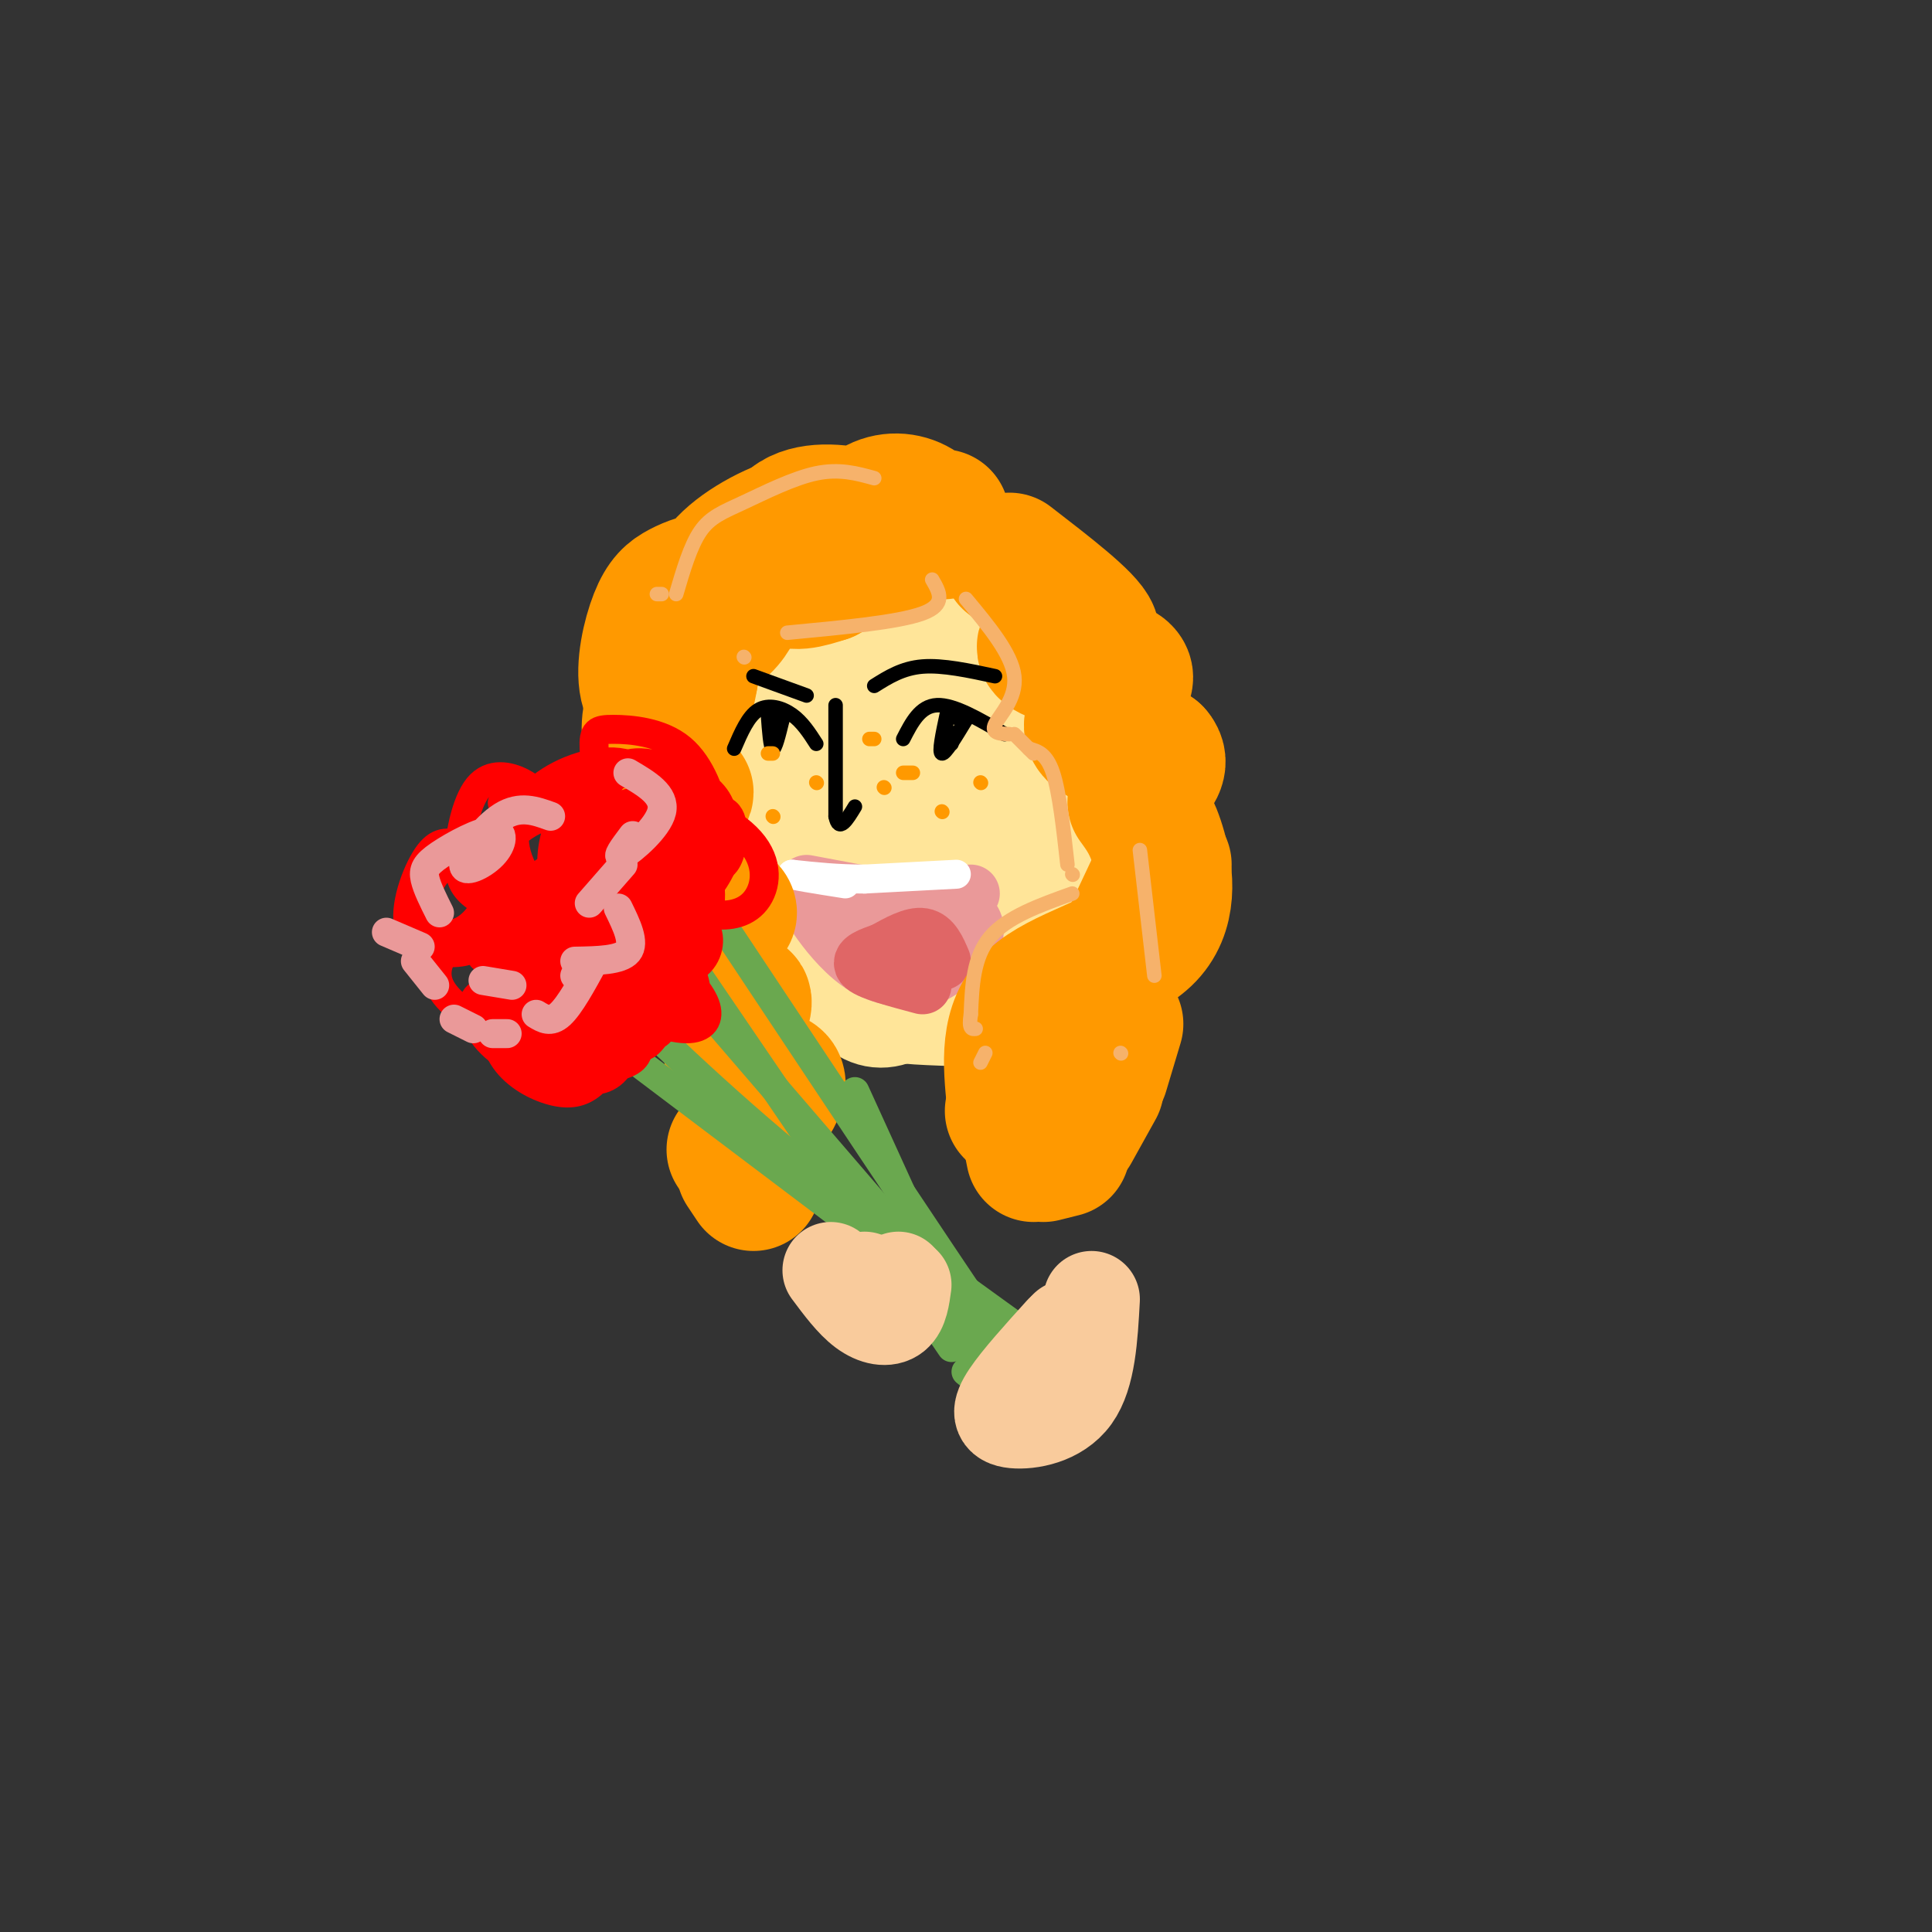 <svg viewBox='0 0 400 400' version='1.1' xmlns='http://www.w3.org/2000/svg' xmlns:xlink='http://www.w3.org/1999/xlink'><rect x="0" y="0" width="400" height="400" fill="#333333" stroke="none"/><g fill='none' stroke='rgb(255,229,153)' stroke-width='28' stroke-linecap='round' stroke-linejoin='round'><path d='M186,179c3.415,3.881 6.831,7.763 10,10c3.169,2.237 6.092,2.830 10,2c3.908,-0.830 8.801,-3.081 12,-5c3.199,-1.919 4.703,-3.504 6,-8c1.297,-4.496 2.388,-11.903 3,-18c0.612,-6.097 0.746,-10.885 0,-14c-0.746,-3.115 -2.373,-4.558 -4,-6'/><path d='M223,140c-2.915,-3.465 -8.203,-9.129 -13,-12c-4.797,-2.871 -9.105,-2.951 -15,-2c-5.895,0.951 -13.379,2.931 -18,5c-4.621,2.069 -6.379,4.226 -9,7c-2.621,2.774 -6.105,6.166 -8,12c-1.895,5.834 -2.203,14.109 -2,20c0.203,5.891 0.915,9.397 4,14c3.085,4.603 8.542,10.301 14,16'/><path d='M176,200c3.455,3.796 5.093,5.287 10,6c4.907,0.713 13.084,0.649 17,1c3.916,0.351 3.572,1.116 5,-3c1.428,-4.116 4.630,-13.113 6,-22c1.370,-8.887 0.910,-17.662 0,-24c-0.910,-6.338 -2.269,-10.237 -4,-13c-1.731,-2.763 -3.835,-4.390 -8,-5c-4.165,-0.610 -10.391,-0.203 -15,0c-4.609,0.203 -7.603,0.201 -10,5c-2.397,4.799 -4.199,14.400 -6,24'/><path d='M171,169c-0.357,9.033 1.750,19.617 4,27c2.250,7.383 4.644,11.565 8,11c3.356,-0.565 7.673,-5.876 9,-14c1.327,-8.124 -0.337,-19.062 -2,-30'/><path d='M173,147c1.778,-0.733 3.556,-1.467 6,3c2.444,4.467 5.556,14.133 8,19c2.444,4.867 4.222,4.933 6,5'/><path d='M187,154c0.000,0.000 9.000,22.000 9,22'/></g>
<g fill='none' stroke='rgb(234,153,153)' stroke-width='12' stroke-linecap='round' stroke-linejoin='round'><path d='M201,185c0.000,0.000 -24.000,1.000 -24,1'/><path d='M177,186c-4.333,0.167 -3.167,0.083 -2,0'/><path d='M167,183c0.000,0.000 16.000,3.000 16,3'/><path d='M170,185c-1.405,-0.429 -2.810,-0.857 -3,0c-0.190,0.857 0.833,3.000 3,6c2.167,3.000 5.476,6.857 9,9c3.524,2.143 7.262,2.571 11,3'/><path d='M190,203c4.200,-1.044 9.200,-5.156 11,-8c1.800,-2.844 0.400,-4.422 -1,-6'/><path d='M199,188c0.000,0.000 -12.000,7.000 -12,7'/><path d='M187,191c0.000,0.000 -4.000,4.000 -4,4'/></g>
<g fill='none' stroke='rgb(224,102,102)' stroke-width='12' stroke-linecap='round' stroke-linejoin='round'><path d='M195,199c-1.000,-2.333 -2.000,-4.667 -4,-5c-2.000,-0.333 -5.000,1.333 -8,3'/><path d='M183,197c-2.667,0.956 -5.333,1.844 -4,3c1.333,1.156 6.667,2.578 12,4'/></g>
<g fill='none' stroke='rgb(255,255,255)' stroke-width='6' stroke-linecap='round' stroke-linejoin='round'><path d='M198,181c0.000,0.000 -19.000,1.000 -19,1'/><path d='M179,182c-5.667,0.000 -10.333,-0.500 -15,-1'/><path d='M164,181c-0.667,0.167 5.167,1.083 11,2'/></g>
<g fill='none' stroke='rgb(255,153,0)' stroke-width='28' stroke-linecap='round' stroke-linejoin='round'><path d='M195,107c0.345,1.777 0.689,3.555 0,3c-0.689,-0.555 -2.412,-3.441 -5,-5c-2.588,-1.559 -6.041,-1.790 -9,0c-2.959,1.790 -5.423,5.601 -5,8c0.423,2.399 3.732,3.388 6,3c2.268,-0.388 3.494,-2.151 3,-4c-0.494,-1.849 -2.710,-3.784 -7,-5c-4.290,-1.216 -10.655,-1.712 -14,1c-3.345,2.712 -3.670,8.632 -2,11c1.670,2.368 5.335,1.184 9,0'/><path d='M171,119c1.973,-0.968 2.406,-3.388 2,-6c-0.406,-2.612 -1.649,-5.417 -6,-5c-4.351,0.417 -11.809,4.054 -16,8c-4.191,3.946 -5.113,8.201 -5,11c0.113,2.799 1.262,4.144 3,3c1.738,-1.144 4.064,-4.775 4,-7c-0.064,-2.225 -2.519,-3.042 -5,-3c-2.481,0.042 -4.988,0.945 -7,2c-2.012,1.055 -3.529,2.262 -5,6c-1.471,3.738 -2.896,10.006 -2,14c0.896,3.994 4.113,5.712 6,5c1.887,-0.712 2.443,-3.856 3,-7'/><path d='M143,140c-1.012,-0.443 -5.043,1.950 -7,5c-1.957,3.050 -1.841,6.758 -1,11c0.841,4.242 2.408,9.020 4,10c1.592,0.980 3.210,-1.838 3,-2c-0.210,-0.162 -2.246,2.331 -3,6c-0.754,3.669 -0.224,8.513 3,12c3.224,3.487 9.143,5.615 9,7c-0.143,1.385 -6.346,2.027 -10,4c-3.654,1.973 -4.758,5.278 -3,8c1.758,2.722 6.379,4.861 11,7'/><path d='M149,208c3.128,0.298 5.447,-2.456 5,0c-0.447,2.456 -3.659,10.123 -2,13c1.659,2.877 8.188,0.965 9,3c0.812,2.035 -4.094,8.018 -9,14'/><path d='M154,242c0.000,0.000 2.000,3.000 2,3'/><path d='M209,116c8.026,6.191 16.051,12.381 17,15c0.949,2.619 -5.179,1.666 -8,2c-2.821,0.334 -2.333,1.956 2,3c4.333,1.044 12.513,1.512 13,4c0.487,2.488 -6.718,6.997 -7,10c-0.282,3.003 6.359,4.502 13,6'/><path d='M239,156c1.833,2.000 -0.083,4.000 -2,6'/><path d='M241,179c0.000,0.000 -8.000,17.000 -8,17'/><path d='M235,166c1.792,2.452 3.583,4.905 5,10c1.417,5.095 2.458,12.833 -3,18c-5.458,5.167 -17.417,7.762 -23,13c-5.583,5.238 -4.792,13.119 -4,21'/><path d='M210,228c-0.667,3.500 -0.333,1.750 0,0'/><path d='M213,234c0.000,0.000 1.000,5.000 1,5'/><path d='M216,239c0.000,0.000 4.000,-1.000 4,-1'/><path d='M222,234c0.000,0.000 5.000,-9.000 5,-9'/><path d='M231,212c0.000,0.000 -3.000,10.000 -3,10'/><path d='M228,220c0.000,0.000 -1.000,4.000 -1,4'/></g>
<g fill='none' stroke='rgb(0,0,0)' stroke-width='3' stroke-linecap='round' stroke-linejoin='round'><path d='M208,152c-5.250,-3.083 -10.500,-6.167 -14,-6c-3.500,0.167 -5.250,3.583 -7,7'/><path d='M200,149c-2.167,3.583 -4.333,7.167 -5,7c-0.667,-0.167 0.167,-4.083 1,-8'/><path d='M200,149c-1.750,-0.417 -3.500,-0.833 -4,0c-0.500,0.833 0.250,2.917 1,5'/><path d='M197,152c0.000,0.000 0.100,0.100 0.1,0.1'/><path d='M169,154c-1.444,-2.244 -2.889,-4.489 -5,-6c-2.111,-1.511 -4.889,-2.289 -7,-1c-2.111,1.289 -3.556,4.644 -5,8'/><path d='M162,149c-0.750,3.083 -1.500,6.167 -2,6c-0.500,-0.167 -0.750,-3.583 -1,-7'/><path d='M162,149c0.000,0.000 -2.000,-1.000 -2,-1'/><path d='M181,142c2.917,-1.833 5.833,-3.667 10,-4c4.167,-0.333 9.583,0.833 15,2'/><path d='M167,144c0.000,0.000 -11.000,-4.000 -11,-4'/><path d='M173,146c0.000,0.000 0.000,23.000 0,23'/><path d='M173,169c0.667,3.500 2.333,0.750 4,-2'/></g>
<g fill='none' stroke='rgb(106,168,79)' stroke-width='6' stroke-linecap='round' stroke-linejoin='round'><path d='M140,177c27.667,41.667 55.333,83.333 66,99c10.667,15.667 4.333,5.333 -2,-5'/><path d='M130,190c0.000,0.000 74.000,86.000 74,86'/><path d='M119,198c14.844,14.533 29.689,29.067 48,44c18.311,14.933 40.089,30.267 48,36c7.911,5.733 1.956,1.867 -4,-2'/><path d='M111,204c0.000,0.000 98.000,74.000 98,74'/><path d='M135,188c0.000,0.000 62.000,91.000 62,91'/><path d='M200,284c0.000,0.000 5.000,4.000 5,4'/><path d='M177,226c0.000,0.000 31.000,68.000 31,68'/><path d='M207,291c0.000,0.000 1.000,1.000 1,1'/></g>
<g fill='none' stroke='rgb(255,0,0)' stroke-width='6' stroke-linecap='round' stroke-linejoin='round'><path d='M147,180c1.529,-0.166 3.058,-0.331 4,-3c0.942,-2.669 1.298,-7.841 -1,-9c-2.298,-1.159 -7.250,1.697 -10,5c-2.750,3.303 -3.298,7.054 -2,10c1.298,2.946 4.442,5.088 8,6c3.558,0.912 7.529,0.593 10,-2c2.471,-2.593 3.440,-7.460 0,-12c-3.440,-4.540 -11.289,-8.752 -16,-6c-4.711,2.752 -6.283,12.470 -7,17c-0.717,4.530 -0.578,3.874 2,4c2.578,0.126 7.594,1.036 10,0c2.406,-1.036 2.203,-4.018 2,-7'/><path d='M147,183c0.037,-2.104 -0.871,-3.864 -3,-6c-2.129,-2.136 -5.478,-4.648 -8,-3c-2.522,1.648 -4.218,7.455 -3,11c1.218,3.545 5.351,4.827 9,3c3.649,-1.827 6.813,-6.764 8,-10c1.187,-3.236 0.397,-4.769 0,-7c-0.397,-2.231 -0.402,-5.158 -4,-8c-3.598,-2.842 -10.791,-5.600 -15,-5c-4.209,0.600 -5.436,4.558 -6,8c-0.564,3.442 -0.466,6.370 2,9c2.466,2.630 7.299,4.963 11,5c3.701,0.037 6.268,-2.222 8,-4c1.732,-1.778 2.627,-3.073 2,-7c-0.627,-3.927 -2.778,-10.484 -7,-14c-4.222,-3.516 -10.515,-3.992 -14,-4c-3.485,-0.008 -4.161,0.451 -4,4c0.161,3.549 1.159,10.186 2,14c0.841,3.814 1.526,4.804 4,6c2.474,1.196 6.737,2.598 11,4'/><path d='M140,179c3.238,-0.116 5.833,-2.407 6,-6c0.167,-3.593 -2.095,-8.489 -4,-11c-1.905,-2.511 -3.453,-2.636 -6,-3c-2.547,-0.364 -6.093,-0.965 -9,2c-2.907,2.965 -5.176,9.496 -6,14c-0.824,4.504 -0.204,6.980 2,10c2.204,3.020 5.990,6.585 10,6c4.010,-0.585 8.243,-5.320 9,-10c0.757,-4.680 -1.963,-9.304 -4,-12c-2.037,-2.696 -3.390,-3.462 -7,-1c-3.610,2.462 -9.475,8.152 -12,13c-2.525,4.848 -1.710,8.854 0,11c1.710,2.146 4.315,2.432 8,1c3.685,-1.432 8.450,-4.582 11,-10c2.550,-5.418 2.885,-13.104 0,-16c-2.885,-2.896 -8.990,-1.003 -13,2c-4.010,3.003 -5.926,7.116 -7,10c-1.074,2.884 -1.307,4.538 0,6c1.307,1.462 4.153,2.731 7,4'/><path d='M125,189c3.798,-0.185 9.793,-2.649 13,-5c3.207,-2.351 3.626,-4.590 4,-7c0.374,-2.410 0.702,-4.990 0,-8c-0.702,-3.010 -2.435,-6.451 -6,-8c-3.565,-1.549 -8.961,-1.207 -13,1c-4.039,2.207 -6.720,6.277 -8,11c-1.280,4.723 -1.161,10.098 2,12c3.161,1.902 9.362,0.329 13,-1c3.638,-1.329 4.714,-2.416 6,-5c1.286,-2.584 2.783,-6.667 2,-11c-0.783,-4.333 -3.845,-8.916 -9,-10c-5.155,-1.084 -12.403,1.332 -17,5c-4.597,3.668 -6.543,8.587 -5,14c1.543,5.413 6.575,11.321 12,14c5.425,2.679 11.244,2.129 15,0c3.756,-2.129 5.450,-5.839 4,-10c-1.450,-4.161 -6.044,-8.774 -11,-11c-4.956,-2.226 -10.273,-2.065 -14,-1c-3.727,1.065 -5.863,3.032 -8,5'/><path d='M105,174c-2.637,3.564 -5.230,9.974 -5,15c0.230,5.026 3.284,8.667 6,11c2.716,2.333 5.095,3.357 8,4c2.905,0.643 6.337,0.907 9,1c2.663,0.093 4.558,0.017 7,-4c2.442,-4.017 5.431,-11.975 6,-16c0.569,-4.025 -1.281,-4.116 -7,-4c-5.719,0.116 -15.307,0.440 -20,4c-4.693,3.560 -4.490,10.358 -5,14c-0.510,3.642 -1.734,4.129 3,7c4.734,2.871 15.425,8.124 21,10c5.575,1.876 6.035,0.373 8,-2c1.965,-2.373 5.434,-5.617 4,-9c-1.434,-3.383 -7.772,-6.905 -13,-8c-5.228,-1.095 -9.345,0.238 -12,1c-2.655,0.762 -3.848,0.955 -5,3c-1.152,2.045 -2.262,5.942 -1,9c1.262,3.058 4.896,5.275 10,6c5.104,0.725 11.677,-0.043 15,-1c3.323,-0.957 3.395,-2.104 3,-4c-0.395,-1.896 -1.256,-4.542 -3,-6c-1.744,-1.458 -4.372,-1.729 -7,-2'/><path d='M127,203c-4.047,-0.731 -10.664,-1.557 -15,0c-4.336,1.557 -6.389,5.497 -5,9c1.389,3.503 6.222,6.569 11,8c4.778,1.431 9.502,1.228 12,0c2.498,-1.228 2.771,-3.482 1,-6c-1.771,-2.518 -5.587,-5.302 -10,-7c-4.413,-1.698 -9.423,-2.311 -12,-2c-2.577,0.311 -2.722,1.547 -2,4c0.722,2.453 2.311,6.125 6,8c3.689,1.875 9.478,1.954 12,0c2.522,-1.954 1.778,-5.940 1,-8c-0.778,-2.060 -1.589,-2.192 -5,-3c-3.411,-0.808 -9.421,-2.290 -12,-2c-2.579,0.290 -1.727,2.354 -2,4c-0.273,1.646 -1.671,2.874 2,4c3.671,1.126 12.411,2.149 17,2c4.589,-0.149 5.025,-1.471 5,-4c-0.025,-2.529 -0.513,-6.264 -1,-10'/><path d='M130,200c-2.251,-3.027 -7.380,-5.595 -11,-5c-3.620,0.595 -5.733,4.352 -5,6c0.733,1.648 4.311,1.187 8,-1c3.689,-2.187 7.490,-6.101 9,-9c1.510,-2.899 0.728,-4.785 0,-6c-0.728,-1.215 -1.403,-1.761 -4,-2c-2.597,-0.239 -7.118,-0.170 -12,2c-4.882,2.170 -10.126,6.443 -8,7c2.126,0.557 11.622,-2.602 17,-5c5.378,-2.398 6.638,-4.036 7,-6c0.362,-1.964 -0.174,-4.256 -3,-5c-2.826,-0.744 -7.943,0.058 -13,3c-5.057,2.942 -10.054,8.023 -13,12c-2.946,3.977 -3.842,6.851 -1,8c2.842,1.149 9.421,0.575 16,0'/><path d='M117,199c4.693,-1.202 8.426,-4.208 6,-6c-2.426,-1.792 -11.011,-2.370 -17,-2c-5.989,0.370 -9.384,1.688 -12,4c-2.616,2.312 -4.455,5.616 -3,9c1.455,3.384 6.205,6.847 13,10c6.795,3.153 15.636,5.996 19,6c3.364,0.004 1.252,-2.833 -3,-6c-4.252,-3.167 -10.645,-6.666 -15,-8c-4.355,-1.334 -6.671,-0.503 -7,2c-0.329,2.503 1.329,6.678 6,10c4.671,3.322 12.354,5.791 16,6c3.646,0.209 3.256,-1.841 2,-5c-1.256,-3.159 -3.377,-7.427 -5,-10c-1.623,-2.573 -2.750,-3.449 -5,-3c-2.250,0.449 -5.625,2.225 -9,4'/><path d='M103,210c-1.437,2.518 -0.531,6.812 2,10c2.531,3.188 6.686,5.270 10,6c3.314,0.730 5.786,0.108 8,-2c2.214,-2.108 4.171,-5.703 2,-9c-2.171,-3.297 -8.470,-6.296 -12,-7c-3.530,-0.704 -4.291,0.886 -3,4c1.291,3.114 4.635,7.752 8,10c3.365,2.248 6.752,2.105 9,0c2.248,-2.105 3.357,-6.173 3,-9c-0.357,-2.827 -2.178,-4.414 -4,-6'/><path d='M123,199c0.000,0.000 8.000,-7.000 8,-7'/><path d='M134,191c1.302,2.218 2.603,4.436 4,5c1.397,0.564 2.888,-0.527 2,-2c-0.888,-1.473 -4.155,-3.328 -6,-2c-1.845,1.328 -2.268,5.841 0,8c2.268,2.159 7.226,1.966 10,0c2.774,-1.966 3.364,-5.705 2,-8c-1.364,-2.295 -4.682,-3.148 -8,-4'/><path d='M138,188c-2.555,-0.431 -4.943,0.492 -7,3c-2.057,2.508 -3.784,6.603 -2,9c1.784,2.397 7.078,3.097 10,2c2.922,-1.097 3.471,-3.991 3,-6c-0.471,-2.009 -1.962,-3.133 -4,-4c-2.038,-0.867 -4.622,-1.477 -7,-1c-2.378,0.477 -4.551,2.040 -2,6c2.551,3.960 9.826,10.317 13,11c3.174,0.683 2.248,-4.308 1,-7c-1.248,-2.692 -2.816,-3.085 -5,-4c-2.184,-0.915 -4.982,-2.351 -7,-2c-2.018,0.351 -3.256,2.489 -4,5c-0.744,2.511 -0.993,5.395 2,8c2.993,2.605 9.229,4.932 13,5c3.771,0.068 5.077,-2.123 4,-5c-1.077,-2.877 -4.539,-6.438 -8,-10'/><path d='M138,198c-2.000,-2.000 -3.000,-2.000 -4,-2'/><path d='M109,195c6.711,-5.719 13.422,-11.437 16,-16c2.578,-4.563 1.022,-7.969 1,-10c-0.022,-2.031 1.489,-2.686 -3,-3c-4.489,-0.314 -14.980,-0.286 -18,0c-3.020,0.286 1.430,0.830 4,1c2.570,0.170 3.260,-0.035 3,-1c-0.260,-0.965 -1.469,-2.690 -4,-4c-2.531,-1.310 -6.383,-2.205 -9,1c-2.617,3.205 -4.001,10.508 -4,15c0.001,4.492 1.385,6.171 4,8c2.615,1.829 6.461,3.808 8,4c1.539,0.192 0.769,-1.404 0,-3'/><path d='M107,187c-0.100,-1.597 -0.349,-4.091 -3,-6c-2.651,-1.909 -7.702,-3.233 -11,-2c-3.298,1.233 -4.842,5.024 -5,8c-0.158,2.976 1.069,5.139 3,6c1.931,0.861 4.566,0.422 7,-2c2.434,-2.422 4.665,-6.827 4,-10c-0.665,-3.173 -4.228,-5.113 -7,-6c-2.772,-0.887 -4.753,-0.722 -7,3c-2.247,3.722 -4.759,11.002 -3,15c1.759,3.998 7.788,4.714 11,4c3.212,-0.714 3.606,-2.857 4,-5'/></g>
<g fill='none' stroke='rgb(234,153,153)' stroke-width='6' stroke-linecap='round' stroke-linejoin='round'><path d='M130,160c3.889,2.289 7.778,4.578 7,8c-0.778,3.422 -6.222,7.978 -8,9c-1.778,1.022 0.111,-1.489 2,-4'/><path d='M129,179c0.000,0.000 -7.000,8.000 -7,8'/><path d='M128,188c1.750,3.583 3.500,7.167 2,9c-1.500,1.833 -6.250,1.917 -11,2'/><path d='M123,199c0.000,0.000 -4.000,3.000 -4,3'/><path d='M123,199c-2.500,4.583 -5.000,9.167 -7,11c-2.000,1.833 -3.500,0.917 -5,0'/><path d='M106,204c0.000,0.000 -6.000,-1.000 -6,-1'/><path d='M114,169c-3.160,-1.144 -6.321,-2.287 -10,0c-3.679,2.287 -7.878,8.006 -8,10c-0.122,1.994 3.832,0.264 6,-2c2.168,-2.264 2.550,-5.060 0,-5c-2.550,0.060 -8.033,2.978 -11,5c-2.967,2.022 -3.419,3.149 -3,5c0.419,1.851 1.710,4.425 3,7'/><path d='M80,193c0.000,0.000 7.000,3.000 7,3'/><path d='M86,199c0.000,0.000 4.000,5.000 4,5'/><path d='M94,211c0.000,0.000 4.000,2.000 4,2'/><path d='M102,214c0.000,0.000 3.000,0.000 3,0'/></g>
<g fill='none' stroke='rgb(249,203,156)' stroke-width='20' stroke-linecap='round' stroke-linejoin='round'><path d='M226,269c-0.429,7.815 -0.857,15.631 -4,20c-3.143,4.369 -9.000,5.292 -12,5c-3.000,-0.292 -3.143,-1.798 -1,-5c2.143,-3.202 6.571,-8.101 11,-13'/><path d='M221,275c0.000,0.000 -3.000,5.000 -3,5'/><path d='M172,263c2.333,3.133 4.667,6.267 7,8c2.333,1.733 4.667,2.067 6,1c1.333,-1.067 1.667,-3.533 2,-6'/><path d='M186,265c0.000,0.000 -6.000,2.000 -6,2'/><path d='M179,265c0.000,0.000 0.100,0.100 0.1,0.1'/></g>
<g fill='none' stroke='rgb(246,178,107)' stroke-width='3' stroke-linecap='round' stroke-linejoin='round'><path d='M193,120c1.500,2.583 3.000,5.167 -2,7c-5.000,1.833 -16.500,2.917 -28,4'/><path d='M154,136c0.000,0.000 0.100,0.100 0.1,0.1'/><path d='M181,99c-3.613,-1.000 -7.226,-2.000 -12,-1c-4.774,1.000 -10.708,4.000 -15,6c-4.292,2.000 -6.940,3.000 -9,6c-2.060,3.000 -3.530,8.000 -5,13'/><path d='M136,123c0.000,0.000 1.000,0.000 1,0'/><path d='M200,124c4.733,5.689 9.467,11.378 10,16c0.533,4.622 -3.133,8.178 -4,10c-0.867,1.822 1.067,1.911 3,2'/><path d='M210,152c0.000,0.000 4.000,4.000 4,4'/><path d='M213,155c1.833,0.500 3.667,1.000 5,5c1.333,4.000 2.167,11.500 3,19'/><path d='M222,181c0.000,0.000 0.100,0.100 0.1,0.1'/><path d='M222,185c-6.750,2.417 -13.500,4.833 -17,9c-3.500,4.167 -3.750,10.083 -4,16'/><path d='M201,210c-0.500,3.167 0.250,3.083 1,3'/><path d='M204,218c0.000,0.000 -1.000,2.000 -1,2'/><path d='M236,176c0.000,0.000 3.000,26.000 3,26'/><path d='M232,218c0.000,0.000 0.100,0.100 0.1,0.1'/></g>
<g fill='none' stroke='rgb(255,153,0)' stroke-width='3' stroke-linecap='round' stroke-linejoin='round'><path d='M180,153c0.000,0.000 1.000,0.000 1,0'/><path d='M183,163c0.000,0.000 0.100,0.100 0.1,0.1'/><path d='M187,160c0.000,0.000 2.000,0.000 2,0'/><path d='M203,162c0.000,0.000 0.100,0.100 0.1,0.1'/><path d='M169,162c0.000,0.000 0.100,0.100 0.1,0.1'/><path d='M160,169c0.000,0.000 0.100,0.100 0.1,0.1'/><path d='M160,156c0.000,0.000 -1.000,0.000 -1,0'/><path d='M195,168c0.000,0.000 0.100,0.100 0.1,0.1'/></g>
</svg>